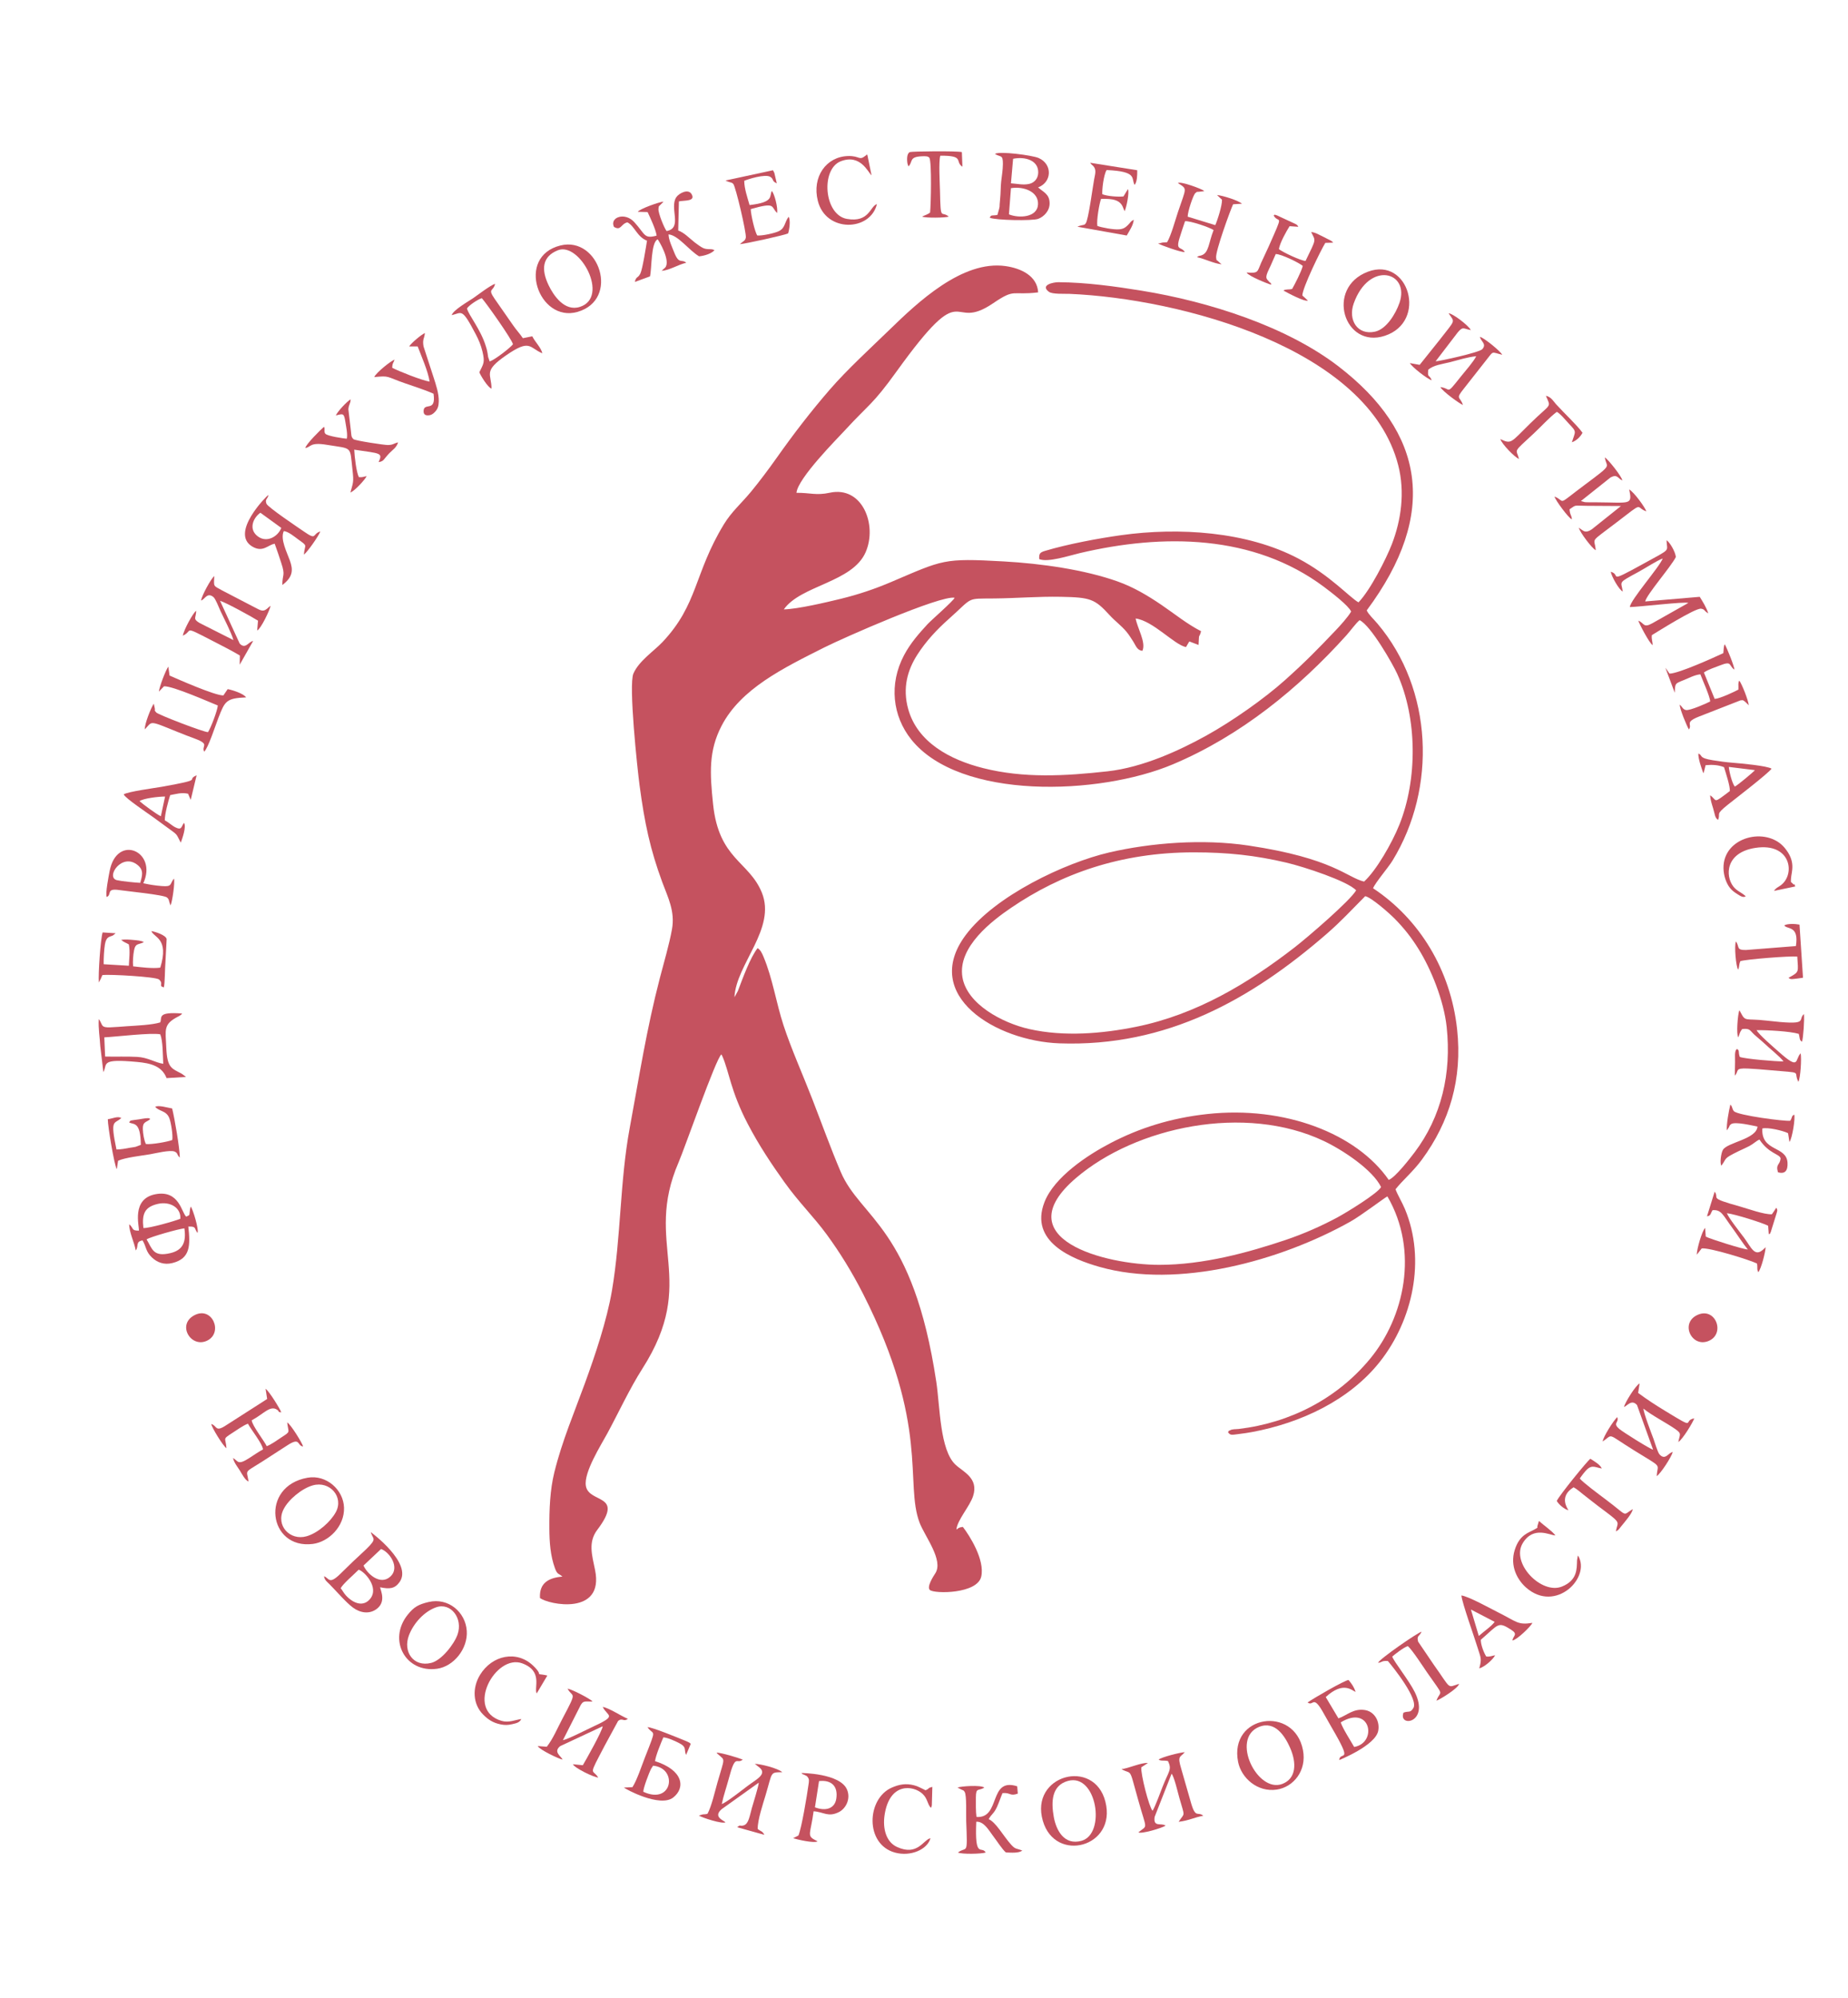<?xml version="1.0" encoding="UTF-8"?> <svg xmlns="http://www.w3.org/2000/svg" width="740" height="800" viewBox="0 0 740 800" fill="none"> <path fill-rule="evenodd" clip-rule="evenodd" d="M266.928 92.529C266.059 91.475 263.482 85.275 263.673 83.635C263.845 82.15 263.65 82.937 265.185 81.296L265.69 80.729C263.899 80.885 256.128 83.651 255.39 84.815L259.31 84.917C260.318 87 262.665 92.037 262.93 94.355C257.781 95.742 258.482 93.863 253.966 88.924C250.172 84.773 244.037 87.066 245.854 90.862C248.737 92.569 248.567 89.646 251.235 89.036C254.195 90.587 255 94.764 259.081 96.394C258.731 98.612 257.269 107.854 256.439 109.494C255.368 111.609 254.809 110.437 254.201 112.9L260.277 110.682C261.046 107.513 260.6 97.141 263.341 95.837C263.703 96.134 268.718 104.472 266.344 107.179C266.249 107.287 265.917 107.554 265.812 107.654C265.722 107.739 265.612 107.833 265.528 107.911L264.95 108.468C268.252 108.172 271.355 106.037 274.799 105.215C272.837 103.543 271.924 106.113 269.902 100.906C269.121 98.896 267.75 96.064 267.699 93.859C271.583 94.187 275.834 100.194 279.931 102.641C282.167 102.446 284.909 101.536 286.103 100.202C284.832 99.407 283.556 100.147 281.615 99.357C280.817 99.032 278.842 97.596 278.148 97.041C275.72 95.098 273.997 93.186 271.579 92.302L271.855 80.649C273.965 80.174 278.72 80.754 276.91 77.707C275.548 75.416 271.825 77.443 270.805 78.978C267.919 83.321 273.495 91.323 266.928 92.529Z" fill="#C5525F"></path> <path fill-rule="evenodd" clip-rule="evenodd" d="M644.988 228.968C645.4 231.045 648.362 236.222 649.814 236.89C649.183 232.593 647.567 233.66 656.185 228.971C658.774 227.562 663.422 224.528 665.811 223.634C664.601 226.971 652.713 240.41 652.66 243.093C656.307 243.042 674.806 240.819 676.071 241.44L661.621 249.595C657.975 251.623 658.493 249.51 656.038 248.546C656.438 249.888 660.489 257.619 661.763 258.334C661.803 256.927 661.246 256.122 661.452 254.334C663.598 253.063 678.835 243.418 681.153 243.747C682.744 243.972 682.257 244.647 684.048 245.614C683.395 243.449 681.709 240.705 680.628 238.994L658.786 240.851C659.346 238.097 669.095 226.985 671.071 223.057C670.847 220.901 668.73 217.297 667.368 216.319C667.358 221.13 669.829 219.295 658 225.792C642.905 234.082 649.423 230.073 644.988 228.968Z" fill="#C5525F"></path> <path fill-rule="evenodd" clip-rule="evenodd" d="M58.699 496.302C60.135 495.326 71.414 492.121 73.831 491.881C74.645 497.48 73.165 500.637 68.22 501.809C61.258 503.46 60.969 500.047 58.699 496.302ZM57.425 491.761C56.741 485.978 58.023 483.286 63.241 482.086C67.968 481 72.531 483.523 72.218 488.047C69.929 488.995 59.733 491.888 57.425 491.761ZM55.621 492.807C52.462 492.827 53.684 491.905 51.743 490.244C51.692 493.405 53.769 497.428 54.358 500.736C55.677 499.093 54.105 497.178 57.089 496.722C58.638 499.256 58.262 501.116 60.852 503.562C62.907 505.502 65.656 506.62 69.011 505.784C76.301 503.969 76.228 498.657 75.414 491.171C78.754 491.105 77.602 491.753 79.06 493.716C79.792 492.617 77.219 484.113 76.369 483.149L76.113 484.145C75.645 487.036 76.31 486.324 74.576 487.201C72.697 485.733 71.85 476.362 62.196 478.234C52.502 480.115 55.816 490.992 55.621 492.807Z" fill="#C5525F"></path> <path fill-rule="evenodd" clip-rule="evenodd" d="M650.307 563.421C651.566 563.018 653.354 560.17 655.516 562.652L661.946 580.502C660.655 580.235 649.965 573.494 648.518 572.294C645.489 569.783 648.49 569.714 647.599 567.481C646.119 568.799 641.876 575.52 641.766 577.238C646.213 574.273 642.964 573.753 654.391 580.827C666.338 588.223 663.623 585.811 663.421 591.11C665.078 589.966 669.223 583.583 669.833 581.455C668.086 581.65 666.849 585.047 664.486 582.353C663.766 581.531 662.587 577.468 662.126 576.226C661.21 573.757 658.071 565.667 658.103 564.071C660.929 566.493 667.424 569.862 670.934 572.323C673.596 574.19 672.581 574.452 672.065 577.467C673.885 576.24 677.889 569.613 678.438 567.971C673.552 568.851 679.876 572.985 666.94 565.085C662.959 562.654 659.594 560.492 655.96 557.784L656.551 553.992C655.042 554.655 650.653 561.676 650.307 563.421Z" fill="#C5525F"></path> <path fill-rule="evenodd" clip-rule="evenodd" d="M218.952 699.479L215.316 699.196C216.125 700.75 223.913 704.392 225.239 704.612C224.857 703.338 221.338 701.611 224.329 699.222L241.347 691.274C241.07 693.36 234.668 704.72 233.38 706.872L229.417 706.483C230.006 707.954 237.7 711.719 239.557 711.808C237.19 708.018 235.324 712.037 242.284 698.76L247.49 689.178C249.226 687.698 249.654 689.674 251.415 688.29C248.774 687.224 243.952 683.962 241.352 683.526C243.245 687.498 247.64 686.753 236.972 691.673C234.383 692.867 227.428 696.47 225.411 696.837L232.552 682.748C233.138 681.883 233.32 681.469 234.629 681.35L236.995 681.375C237.05 681.367 237.187 681.342 237.272 681.297C235.837 680.032 229.522 676.72 227.276 676.196C229.288 680.125 231.429 676.523 225.291 688.103C223.163 692.116 221.498 696.227 218.952 699.479Z" fill="#C5525F"></path> <path fill-rule="evenodd" clip-rule="evenodd" d="M136.424 636.011C137.281 634.26 141.715 630.518 143.625 628.581C145.932 629.247 151.893 635.627 148.268 640.196C145.615 643.541 141.614 642.248 138.518 638.888C137.521 637.805 137.127 636.794 136.424 636.011ZM152.593 620.294C156.14 621.579 160.174 627.736 156.367 631.283C152.302 635.069 147.029 630.24 145.562 626.916L152.593 620.294ZM129.766 631.187C129.919 632.742 130.998 633.434 132.092 634.542C134.753 637.236 138.571 641.702 141.307 643.733C144.193 645.877 147.791 646.465 150.672 644.412C154.729 641.52 152.473 637.075 152.203 635.613C156.061 636.426 158.09 636.18 159.989 633.542C165.433 625.978 148.5 613.544 148.486 613.538C149.231 616.459 151.252 615.849 146.731 620.275C145.04 621.93 143.035 623.695 141.397 625.261C139.686 626.897 137.984 628.593 136.166 630.353C131.76 634.617 131.827 632.041 129.766 631.187Z" fill="#C5525F"></path> <path fill-rule="evenodd" clip-rule="evenodd" d="M622.479 198.841C622.767 200.254 628.156 207.517 629.405 207.975C629.417 206.331 628.643 206.37 628.499 203.94C631.351 202.029 629.993 202.511 635.493 202.555L649.087 202.636L637.419 211.954C635.05 213.6 634.106 212.598 633.41 212.171L632.209 211.329C632.596 213.133 637.568 219.706 638.991 220.325C638.548 214.957 636.099 217.802 647.253 209.25C658.814 200.385 654.571 203.172 659.248 204.767C658.752 203.187 654.296 197.035 652.381 195.999C653.752 202.431 652.724 201.227 639.529 201.148C638.478 201.142 637.424 201.147 636.375 201.139C635.997 201.137 634.925 201.124 634.597 201.077L633.054 200.638L644.907 191.197C647.729 189.701 647.774 191.629 649.635 192.385C649.46 190.836 643.87 183.844 642.645 183.181C643.21 187.581 646.37 185.364 634.737 194.035C622.781 202.948 627.327 200.804 622.479 198.841Z" fill="#C5525F"></path> <path fill-rule="evenodd" clip-rule="evenodd" d="M481.831 727.107C479.678 725.283 478.798 728.257 477.038 722.347L473.037 708.415C471.337 702.869 472.625 703.822 474.41 701.656C472.413 701.764 465.14 703.632 463.948 704.612C464.958 705.304 465.936 704.826 467.705 705.203C469.357 708.688 468.06 709.06 465.556 715.433C464.849 717.232 462.504 723.667 461.523 725.123C460.074 723.562 456.724 710.321 457.017 707.708L459.66 705.989C457.027 705.733 451.879 708.155 449.105 708.436C449.226 708.539 449.398 708.61 449.521 708.67C449.64 708.729 449.787 708.82 449.932 708.888C452.362 710.02 452.519 709.001 453.798 713.69C454.494 716.242 455.001 718.04 455.753 720.736C459.274 733.348 459.665 730.621 455.846 733.756C457.006 734.51 465.293 732.042 466.741 731.066C465.032 729.818 461.708 731.894 462.351 727.569L469.146 710.269C470.216 711.557 471.637 717.776 472.239 719.899C474.564 728.092 474.469 725.628 471.966 729.522C475.843 729.106 478.193 727.774 481.831 727.107Z" fill="#C5525F"></path> <path fill-rule="evenodd" clip-rule="evenodd" d="M286.942 701.817C287.433 702.499 287.069 702.056 287.709 702.634C290.445 705.107 290.216 703.558 287.305 713.752C286.198 717.631 284.937 723.324 283.304 726.325C282.173 726.62 282.012 726.456 281.291 726.593L279.854 727.031C281.127 727.888 289.262 730.516 290.521 729.722C289.489 728.855 285.498 727.486 288.988 724.461L303.828 713.858C303.86 714.947 301.547 722.37 301.059 724.066C300.178 727.129 299.821 730.391 297.754 730.975C295.96 731.481 296.802 730.422 295.181 731.702L306.092 734.753C305.199 733.084 304.727 733.502 303.413 732.395C303.309 728.92 305.598 722.119 306.526 719.009C309.422 709.29 308.245 709.807 313.247 709.662C311.468 708.058 304.374 706.313 302.259 706.331L303.602 707.395C307.723 710.283 302.989 712.432 299.411 715.128C297.321 716.703 290.818 721.857 289.025 722.411C289.655 719.241 291.001 715.393 291.856 712.151C294.573 701.854 294.914 706.759 297.422 704.612C295.274 703.792 289.175 701.936 286.942 701.817Z" fill="#C5525F"></path> <path fill-rule="evenodd" clip-rule="evenodd" d="M568.484 146.104L564.562 145.4C565.299 146.92 571.691 151.869 573.301 152.273C572.327 149.789 571.563 151.495 571.909 148.075C574.09 146.139 577.426 145.85 580.754 145.001C583.936 144.19 587.663 142.986 591.129 142.644C590.005 144.914 586.832 148.466 585.062 150.682C578.727 158.614 581.293 155.527 576.781 155.016C577.546 156.651 584.556 161.741 585.804 162.163C584.623 158.535 582.631 160.026 586.294 155.47L595.177 144.163C598.229 140.333 596.985 140.984 601.548 142.06C600.804 140.606 594.383 135.368 592.643 134.883C592.848 136.692 595.498 137.666 593.549 139.838C592.366 141.154 576.375 144.67 574.865 144.69L583.699 133.144C585.896 130.537 585.885 131.66 588.969 132.177C588.087 130.37 581.671 125.448 580.067 125.468C582.633 129.3 582.981 127.663 576.416 136.181L568.484 146.104Z" fill="#C5525F"></path> <path fill-rule="evenodd" clip-rule="evenodd" d="M80.531 240.459C82.007 240.103 82.892 237.019 85.454 239.071C86.322 239.767 87.641 243.277 88.313 244.724C89.891 248.126 92.574 253.171 93.476 256.321L79.942 249.488C77.037 247.761 78.53 247.494 78.553 244.579C77.277 245.459 73.576 252.261 73.217 254.544C77.469 252.649 72.853 250.297 84.733 256.434C88.285 258.268 92.823 260.56 96.053 262.496L95.986 266.17L101.361 256.689C99.544 256.898 98.307 260.195 95.972 257.707L88.116 240.59C90.541 241.307 101.072 247.089 103.321 248.551L102.981 252.471C104.465 251.838 108.059 244.287 108.354 242.587L107.72 243.054C107.036 243.63 107.48 243.33 106.927 243.767C105.418 244.958 104.684 244.684 101.942 243.192L88.947 236.438C85.253 234.408 85.635 235.036 85.795 230.681C84.518 231.666 80.691 238.671 80.531 240.459Z" fill="#C5525F"></path> <path fill-rule="evenodd" clip-rule="evenodd" d="M63.63 276.965L65.673 274.821C69.216 274.664 83.908 281.19 87.221 282.512C87.014 284.689 84.434 291.469 83.289 293.177C81.9 293.324 63.249 286.178 62.55 285.294C61.492 283.957 62.248 285.015 61.971 283.599L61.574 281.778C60.376 283.593 57.89 289.913 57.969 292.08C61.142 288.838 59.274 288.294 70.938 293.039C73.442 294.057 75.719 294.927 78.07 295.798C84.274 298.097 80.538 298.633 81.751 300.998C83.323 299.721 86.433 290.077 87.464 287.443C90.093 280.721 90.533 279.621 98.557 279.257C97.45 277.66 92.81 276.235 91.166 275.965L89.453 278.478C86.038 278.559 71.073 271.906 67.901 270.529L67.402 266.962C66.409 268.234 63.817 274.947 63.63 276.965Z" fill="#C5525F"></path> <path fill-rule="evenodd" clip-rule="evenodd" d="M696.052 415.389C696.766 413.804 696.476 413.608 697.596 412.086C700.801 411.696 700.664 412.63 702.492 414.321C703.757 415.492 705.342 416.721 706.557 417.884C708.747 419.979 712.637 422.986 714.182 425.036C711.249 425.089 699.006 424.062 696.679 423.252C695.953 421.329 696.702 420.685 695.575 420.07C694.381 420.652 694.851 423.793 694.774 425.281L694.678 430.737C696.497 428.839 694.372 427.618 700.048 427.904C702.876 428.047 705.467 428.252 708.1 428.491C723.011 429.843 717.727 428.665 720.144 433.217C720.967 431.532 721.454 424.162 721.049 421.779C718.595 424.24 720.906 428.896 712.241 421.16C710.376 419.495 704.317 414.336 703.394 412.527C707.675 412.455 716.754 412.96 720.298 414.007C720.747 415.567 720.449 416.53 721.58 417.14C722.103 415.676 722.618 407.985 722.348 406.068C719.555 408.559 725.079 410.745 707.182 408.678C698.891 407.721 699.012 409.318 697.031 405.485C696.649 404.745 696.836 404.996 696.471 404.599C695.824 406.445 695.217 414.184 696.052 415.389Z" fill="#C5525F"></path> <path fill-rule="evenodd" clip-rule="evenodd" d="M106.974 560.218L90.499 570.771C86.092 573.703 86.97 570.886 84.615 570.245C84.682 571.496 89.379 579.133 90.671 579.925C90.43 575.591 88.837 576.513 93.056 573.797C94.631 572.783 97.517 570.72 99.279 570.111C100.522 572.461 105.181 578.246 105.308 580.412C103.488 581.411 101.622 582.685 99.941 583.782C94.997 587.01 95.411 584.985 93.306 583.853C93.747 585.803 95.064 587.304 96.076 588.922C96.869 590.19 98.166 592.807 99.539 593.272C98.687 587.718 97.129 590.588 108.527 583.002C110.888 581.431 112.78 580.29 114.793 578.95C120.514 575.144 118.795 578.986 121.376 579.232C121.06 577.903 116.462 570.42 115.012 569.612C115.435 573.856 116.589 573.04 112.769 575.54C110.92 576.75 108.65 578.442 106.811 579.109C105.801 576.999 100.98 570.9 100.794 568.755C105.662 566.166 108.222 562.557 111.024 564.575C112.454 565.605 110.443 565.169 112.633 565.577C112.301 564.455 107.921 557.272 106.348 556.108L106.974 560.218Z" fill="#C5525F"></path> <path fill-rule="evenodd" clip-rule="evenodd" d="M404.822 75.349C410.081 74.518 415.872 76.81 415.656 81.802C415.424 87.129 408.04 87.481 404.015 85.841L404.822 75.349ZM405.676 63.585C410.564 62.59 415.945 64.232 415.736 69.251C415.637 71.641 414.049 73.223 412.069 73.659C409.702 74.18 407.229 73.567 404.82 73.406L405.676 63.585ZM398.397 61.641C400.673 63.063 401.624 61.781 401.595 65.643C401.577 68.024 401.17 70.405 400.912 72.61C400.658 74.789 400.745 77.153 400.499 79.435C399.976 84.302 400.745 81.322 399.402 86.059C397.641 86.477 396.693 85.838 396.367 87.198C398.632 88.215 413.43 88.5 415.739 87.636C417.952 86.809 420.329 84.511 420.301 81.381C420.268 77.648 417.747 76.941 415.689 75.036C421.242 73.005 421.556 65.721 415.88 63.265C413.367 62.178 400.033 60.414 398.397 61.641Z" fill="#C5525F"></path> <path fill-rule="evenodd" clip-rule="evenodd" d="M683.53 487.074C685.193 486.82 684.862 485.982 685.767 484.61C689.344 484.326 689.858 486.511 693.691 491.719C695.507 494.186 697.979 498.038 699.9 500.369C697.72 500.205 685.136 496.243 683.05 495.211L682.782 491.712C681.562 492.885 679.423 500.246 679.451 502.445L681.416 499.929C684.515 499.496 700.981 504.635 703.569 505.988C703.87 507.725 703.433 508.401 704.095 509.429C705.259 507.99 706.877 501.703 707.026 499.444L706.409 500.02C706.339 500.088 706.21 500.217 706.124 500.297C702.565 503.586 701.254 499.491 698.349 495.597C696.779 493.491 692.144 487.636 691.504 485.821C694.906 486.23 705.785 489.681 708.02 490.843L708.274 494.219C709.249 493.85 708.462 494.333 709.062 493.381L711.157 486.657C711.652 484.984 711.954 484.65 711.269 483.635C710.657 484.544 710.158 485.43 709.525 486.24C706.476 486.434 699.721 483.969 696.837 483.164C683.641 479.48 688.707 480.082 686.608 477.191L683.53 487.074Z" fill="#C5525F"></path> <path fill-rule="evenodd" clip-rule="evenodd" d="M510.013 86.302C512.058 89.906 514.392 84.31 507.994 98.787C507.063 100.891 506.081 102.809 505.024 105.184C503.35 108.941 504.096 109.459 499.168 109.13C499.979 110.622 508.048 113.803 509.043 114.014C508.574 112.233 509.293 114.103 508.153 112.754C507.164 111.583 506.352 111.482 508.142 107.793C509.214 105.583 509.792 104.033 510.846 101.73C513.059 101.702 520.397 105.334 521.669 106.479C521.151 108.723 518.393 114.001 517.414 115.71C516.091 116.062 514.854 115.695 513.923 116.343C515.782 117.399 522.341 120.877 523.727 120.379C523.25 119.852 522.194 118.992 521.504 118.337C521.52 115.289 528.9 100.16 530.702 97.259L533.862 97.167C533.321 96.612 533.686 96.929 533.032 96.421L529.721 94.732C528.013 93.96 527.02 93.17 525.033 92.898C526.831 96.725 527.267 95.218 522.783 104.489C521.008 104.471 513.478 100.922 512.112 99.753C512.514 97.186 515.13 92.57 516.397 90.576L519.903 90.819C519.396 90.009 519.526 90.033 517.765 89.232L511.342 86.249C509.725 85.799 510.749 85.909 510.013 86.302Z" fill="#C5525F"></path> <path fill-rule="evenodd" clip-rule="evenodd" d="M471.658 73.299C475.565 75.838 475.074 74.833 471.718 84.844C470.521 88.415 468.993 94.193 467.355 96.989C466.656 97.097 465.994 97.066 465.543 97.121L463.732 97.554C465.168 98.241 472.588 101.003 474.415 100.946C473.105 98.597 470.673 100.588 472.321 95.331C473.032 93.062 473.729 90.912 474.527 88.584C476.579 88.364 484.518 91.091 485.962 92.131C483.925 97.289 484.113 101.166 481.165 102.235C480.134 102.608 480.158 102.272 479.309 102.983C482.794 103.749 485.579 105.37 489.12 105.844C489.027 105.736 488.865 105.461 488.807 105.551L487.923 104.75C486.786 103.583 487.363 104.996 486.987 103.28C486.488 100.999 492.936 83.459 493.778 81.8L497.324 81.578C495.862 80.274 489.819 78.336 487.328 78.1L489.315 79.963C489.489 82.024 487.495 88.293 486.633 90.153L475.587 86.768C475.563 84.71 477.832 78.024 478.637 77.347C479.696 76.456 479.031 76.991 480.339 76.766C480.495 76.739 480.988 76.702 481.136 76.677C482.182 76.504 481.671 76.735 482.198 76.437C481.193 75.653 472.787 72.48 471.658 73.299Z" fill="#C5525F"></path> <path fill-rule="evenodd" clip-rule="evenodd" d="M112.643 211.399C111.383 214.719 107.015 217.499 103.351 214.874C99.303 211.973 101.42 207.296 104.266 205.324L112.643 211.399ZM109.997 217.735C110.958 220.295 111.786 222.928 112.614 225.403C114.389 230.714 113.022 229.886 113.058 234.256C117.467 230.98 117.342 228.064 116.096 224.521C114.936 221.225 112.105 215.87 113.643 212.675C115.497 212.847 118.004 214.994 119.345 215.958C123.554 218.985 122.003 217.76 121.685 222.106C123.027 221.153 127.531 214.792 128.27 212.806C124.898 213.831 127.079 216.599 121.604 212.786C119.656 211.429 107.231 203.149 106.686 201.683C105.98 199.779 107.315 199.841 107.476 198.178C107.118 198.247 91.703 213.509 101.144 218.933C105.331 221.339 107.324 218.15 109.997 217.735Z" fill="#C5525F"></path> <path fill-rule="evenodd" clip-rule="evenodd" d="M186.992 123.517C187.732 122.278 191.505 119.774 192.946 119.406C194.906 121.61 205.073 136.02 205.409 137.865C204.334 139.252 198.364 143.948 196.085 144.752L195.461 142.934C195.37 142.518 195.326 141.961 195.229 141.391C194.988 139.977 194.889 139.782 194.536 138.621C192.495 131.91 187.648 126.194 186.992 123.517ZM180.879 126.204C185.061 125.25 184.85 123.057 190.549 133.935C191.597 135.935 192.597 138.214 193.2 140.8C194.213 145.142 193.673 145.572 191.94 149.074C192.446 150.389 195.379 155.228 196.821 155.624C196.82 149.646 193.272 148.77 202.7 142.27C212.359 135.61 211.813 139.196 217.144 141.473C216.777 139.316 214.18 136.868 213.148 134.668L209.373 135.426C208.276 133.742 206.829 132.255 205.471 130.282L198.109 119.721C195.1 115.357 197.555 116.819 198.245 113.681C196.64 114.019 190.942 118.402 189.355 119.477C187.689 120.605 181.416 124.186 180.879 126.204Z" fill="#C5525F"></path> <path fill-rule="evenodd" clip-rule="evenodd" d="M690.071 261.547C686.872 263.047 672.325 269.696 668.536 269.756L667.279 267.951C667.228 267.883 667.12 267.743 667.08 267.688C667.038 267.633 666.949 267.509 666.879 267.424L670.632 277.425C670.754 273.581 670.778 273.727 674.103 272.395C676.129 271.583 678.701 270.201 680.882 270.033C681.718 272.274 684.733 278.874 684.807 280.897C683.813 281.463 676.624 284.682 675.089 284.327C673.719 284.01 673.73 283.009 672.588 282.181C672.699 284.096 675.332 290.474 676.295 292.118C677.795 289.972 674.395 289.346 680.172 287.009L696.944 280.454C698.298 280.386 697.612 280.216 698.664 280.89C698.745 280.941 699.318 281.493 699.428 281.597L700.262 282.419C700.089 280.398 697.506 273.884 696.472 272.548C695.879 273.498 696.209 274.63 696.11 276.145C694.54 276.998 688.734 279.757 686.607 279.877L682.304 269.307C683.977 268.094 686.712 267.266 688.744 266.462C693.719 264.492 692.097 266.507 694.512 268.163C694.499 266.814 691.517 259.443 690.643 258.003C690.144 258.74 690.21 260.673 690.071 261.547Z" fill="#C5525F"></path> <path fill-rule="evenodd" clip-rule="evenodd" d="M41.767 415.403C46.704 415.148 60.427 413.462 64.18 414.185C65.248 416.986 65.19 422.332 65.363 425.989C61.971 425.477 59.3 423.454 54.873 423.22C50.641 422.995 46.364 423.2 42.093 423.088L41.767 415.403ZM64.146 409.424C60.977 410.423 54.702 410.7 50.821 410.952C48.609 411.096 46.169 411.334 44.067 411.398C40.672 411.5 41.067 410.658 40.162 409.036C39.793 408.375 39.979 408.577 39.554 408.112C39.312 412.004 39.974 415.351 40.16 418.981L41.396 429.354C43.141 425.995 39.969 423.885 54.866 425.248C60.24 425.74 64.821 426.828 66.7 431.73L74.43 431.254C74.342 431.188 74.192 430.886 74.128 430.982L72.866 430.026C68.743 427.795 66.931 427.799 66.584 419.456C66.284 412.267 65.316 410.233 71.177 407.154C71.859 406.795 71.593 406.988 72.088 406.633C72.817 406.11 72.43 406.466 72.953 405.855C62.67 405.084 65.056 407.471 64.146 409.424Z" fill="#C5525F"></path> <path fill-rule="evenodd" clip-rule="evenodd" d="M504.124 691.544C510.654 688.855 514.614 695.441 516.55 699.79C519.282 705.924 519.123 712.21 513.47 714.367C503.506 718.168 492.69 696.254 504.124 691.544ZM495.769 705.509C497.026 711.957 503.507 717.768 511.214 716.64C517.888 715.663 523.342 709.108 521.751 700.817C518.284 682.759 492.104 686.721 495.769 705.509Z" fill="#C5525F"></path> <path fill-rule="evenodd" clip-rule="evenodd" d="M427.672 713.152C439.197 709.993 442.971 734.354 433.106 737.133C426.183 739.084 422.935 732.983 421.969 727.589C420.866 721.434 421.107 714.951 427.672 713.152ZM417.185 727.48C420.871 746.087 445.804 740.597 442.995 723.209C439.877 703.905 413.703 709.898 417.185 727.48Z" fill="#C5525F"></path> <path fill-rule="evenodd" clip-rule="evenodd" d="M385.014 716.64C385.728 716.997 385.798 716.816 386.26 717.532C387.166 718.937 386.799 726.713 386.898 729.232C387.466 743.662 387.248 739.077 383.593 741.828C385.039 742.574 393.061 742.414 394.718 741.828C393.042 738.924 390.273 744.697 390.926 729.511C393.987 729.248 396.055 733.1 397.505 734.984C399.073 737.022 401.283 740.533 402.786 741.797C404.964 741.893 407.955 742.143 409.367 741.052C407.081 740.124 406.659 740.645 404.953 738.761C401.754 735.229 398.86 729.748 395.896 728.471C397.079 726.349 398.001 726.309 399.259 723.504C400.114 721.597 400.68 719.776 401.436 718.049C404.632 717.712 404.367 719.431 407.567 718.242L407.318 715.315C395.725 711.584 400.849 728.302 391.018 727.589C390.699 725.531 390.764 722.006 390.773 719.818C390.791 715.557 391.793 717.369 394.148 715.822C392.755 714.692 384.631 715.289 383.424 715.822L385.014 716.64Z" fill="#C5525F"></path> <path fill-rule="evenodd" clip-rule="evenodd" d="M134.479 605.521C132.405 609.346 127.392 613.869 122.752 615.195C116.175 617.074 110.331 610.951 113.493 604.504C115.51 600.392 120.997 596.005 125.245 594.81C132.098 592.88 137.753 599.482 134.479 605.521ZM123.193 591.738C103.94 595.113 107.42 620.521 125.251 618.262C131.603 617.457 137.988 611.24 137.759 603.733C137.542 596.55 130.656 590.429 123.193 591.738Z" fill="#C5525F"></path> <path fill-rule="evenodd" clip-rule="evenodd" d="M174.643 643.633C180.525 641.57 185.5 648.093 183.209 654.555C181.831 658.44 176.828 664.865 172.653 665.906C165.538 667.682 161.234 661.387 163.774 654.808C165.691 649.841 169.979 645.269 174.643 643.633ZM171.625 641.518C167.582 642.467 165.744 643.497 163.229 646.648C155.183 656.726 162.403 670.005 175.021 668.244C181.645 667.319 187.41 660.251 186.907 653.037C186.385 645.546 179.534 639.661 171.625 641.518Z" fill="#C5525F"></path> <path fill-rule="evenodd" clip-rule="evenodd" d="M560.397 121.275C558.865 125.727 555.12 131.824 550.597 132.813C543.597 134.345 539.703 128.166 542.075 121.51C548.234 104.231 564.694 108.793 560.397 121.275ZM547.763 108.803C530.616 115.266 538.192 139.818 554.516 134.472C571.792 128.815 564.112 102.641 547.763 108.803Z" fill="#C5525F"></path> <path fill-rule="evenodd" clip-rule="evenodd" d="M223.429 100.202C232.085 96.787 244.295 119.029 232.201 122.897C226.012 124.876 221.62 118.245 219.704 114.269C216.617 107.865 217.122 102.689 223.429 100.202ZM224.441 98.293C206.31 102.754 215.722 129.293 231.17 124.915C248.415 120.028 239.876 94.496 224.441 98.293Z" fill="#C5525F"></path> <path fill-rule="evenodd" clip-rule="evenodd" d="M691.456 452.665L692.26 451.504C692.654 450.867 692.332 450.859 693.137 450.193C694.63 448.962 701.97 450.806 703.758 451.124C703.37 456.184 691.743 457.423 689.922 460.441C689.133 461.749 688.614 465.906 689.299 466.784C691.671 463.678 689.696 464.153 696.25 460.952C697.797 460.197 699.101 459.666 700.501 458.925C702.202 458.023 703.327 456.814 704.544 456.338C708.34 462.03 712.545 462.042 713.006 463.834C712.791 466.664 710.942 465.971 711.953 469.436C714.831 470.281 715.946 468.702 715.783 465.638C715.412 458.697 705.21 461.359 705.686 451.904C707.877 451.317 714.032 452.779 715.996 453.778L716.552 457.29C717.662 455.986 719.007 447.459 718.444 446.347C717.24 447.036 717.856 447.247 716.863 448.801C714.84 449.122 695.718 446.634 694.302 444.949C693.45 443.934 693.821 443.181 692.886 442.321C692.26 444.948 691.343 449.902 691.456 452.665Z" fill="#C5525F"></path> <path fill-rule="evenodd" clip-rule="evenodd" d="M536.876 689.713C548.893 682.39 551.697 697.914 542.258 699.566C541.073 697.454 537.548 692.011 536.876 689.713ZM523.6 681.745C525.919 683.419 525.72 678.725 529.455 685.074C530.797 687.356 531.807 689.31 533.181 691.654C542.241 707.113 536.623 700.901 536.255 704.804C536.3 704.802 550.664 699.027 551.871 693.173C552.638 689.459 550.503 685.48 546.702 684.805C541.994 683.968 539.293 686.978 535.953 688.112L530.869 679.572C538.088 672.946 541.482 677.128 542.828 677.493C542.222 675.661 541.34 674.318 539.989 672.73C538.285 672.94 526.023 680.022 523.6 681.745Z" fill="#C5525F"></path> <path fill-rule="evenodd" clip-rule="evenodd" d="M257.598 717.504C257.579 716.057 259.834 710.012 260.741 708.283L261.323 707.373C261.356 707.195 261.468 707.168 261.547 707.072C271.533 707.978 269.331 722.963 257.598 717.504ZM259.286 691.635C261.717 695.319 263.188 691.218 258.321 703.583C256.942 707.087 255.088 712.833 253.254 715.661L249.867 715.822C250.187 716.312 264.271 723.956 269.568 719.812C274.579 715.894 273.604 708.829 262.306 705.254C262.516 703.128 264.698 697.872 265.625 695.715C267.425 695.828 270.266 697.157 271.805 697.937C274.973 699.545 273.929 700.373 274.56 702.327C274.608 702.475 274.693 702.624 274.738 702.745L276.585 698.335C275.831 697.651 276.955 698.349 275.373 697.492C275.313 697.459 274.431 697.084 274.414 697.077C271.382 695.843 261.141 691.6 259.286 691.635Z" fill="#C5525F"></path> <path fill-rule="evenodd" clip-rule="evenodd" d="M134.471 166.37C137.522 165.59 137.743 165.401 138.318 169.065C138.599 170.856 139.284 173.987 138.865 175.684C137.777 175.609 131.029 174.647 130.271 173.677C129.548 172.753 130.296 171.772 129.725 170.917C128.528 171.924 122.437 177.934 122.275 179.393C124.538 179.098 123.977 176.987 130.766 178.108C141.345 179.856 140.042 178.37 141.143 188.124C141.713 193.18 141.429 193.013 140.321 197.221C142.002 196.623 146.246 191.998 146.815 190.669C145.612 190.862 145.232 191.215 143.705 191.063C142.699 189.106 141.956 182.889 141.85 180.069C152.521 181.672 153.306 181.233 151.613 185.054C153.814 184.695 153.446 184.055 155.88 181.509C157.243 180.083 158.767 179.282 159.409 177.147C157.545 177.593 157.435 178.192 155.283 178.208C153.857 178.217 142.266 176.472 141.522 175.86C140.511 174.81 140.732 174.227 140.501 172.436L139.499 163.876C139.682 161.726 140.397 161.721 140.388 159.91C138.71 160.959 135.262 164.685 134.471 166.37Z" fill="#C5525F"></path> <path fill-rule="evenodd" clip-rule="evenodd" d="M551.809 665.868C553.668 665.646 553.137 664.97 555.741 665.144C557.474 667.114 568.606 680.918 565.805 684.196C564.656 686.029 564.027 685.045 561.998 685.826C559.806 691.871 572.636 690.019 566.544 677.633C564.175 672.817 558.031 665.24 557.502 663.361C558.416 662.562 562.071 659.655 563.753 659.177C565.451 660.576 570.232 667.964 571.385 669.625C578.74 680.218 576.901 676.347 575.19 681.033C576.382 680.68 583.922 676.118 584.259 674.293C579.309 675.798 581.369 676.769 574.064 666.536L567.86 657.385C567.199 654.822 568.409 655.407 569.239 653.406C567.596 653.816 552.299 664.383 551.809 665.868Z" fill="#C5525F"></path> <path fill-rule="evenodd" clip-rule="evenodd" d="M62.161 443.209C63.679 445.139 66.538 444.604 67.794 447.731C68.462 449.392 69.304 454.549 68.986 456.501C67.173 457.235 60.8 458.357 58.434 458.124C57.672 456.658 57.256 453.935 57.195 452.146C57.089 449.085 58.58 449.524 60.156 448.141C59.788 447.87 60.009 447.659 58.265 447.82C57.688 447.873 56.426 448.119 55.755 448.22C51.892 448.799 52.306 448.475 51.722 449.486C53.582 450.452 56.268 448.969 56.396 458.454L54.27 459.25C53.522 459.417 52.69 459.493 51.92 459.63C49.87 459.994 48.865 460.25 46.635 460.313C43.997 447.724 45.81 450.337 48.569 447.693C47.112 446.861 45.155 447.907 43.17 448.194C43.136 450.916 45.816 466.918 46.776 468.195L47.283 464.813C50.161 463.517 56.407 462.838 60.066 462.225C62.09 461.886 68.16 460.35 69.962 461.162C71.323 461.775 70.729 462.425 71.997 463.544C71.997 459.939 69.919 447.803 68.933 443.885C67.016 443.551 63.497 442.455 62.161 443.209Z" fill="#C5525F"></path> <path fill-rule="evenodd" clip-rule="evenodd" d="M326.332 723.733L327.965 713.231C332.901 712.673 335.641 715.229 334.883 720.253C334.272 724.297 330.626 725.366 326.332 723.733ZM320.911 709.993C321.824 710.949 321.014 710.125 322.216 710.79C322.74 711.08 322.93 711.05 323.293 711.458C324.2 712.475 323.916 713.448 323.746 714.683C323.136 719.101 321.017 731.891 319.727 735.009L317.605 736.108C319.387 736.663 326.052 738.209 327.373 737.344L326.806 737.037C326.73 737 326.596 736.934 326.512 736.893C322.874 735.079 324.635 734.3 325.79 725.317C329.923 725.6 331.557 727.777 335.882 725.663C338.599 724.334 340.775 720.451 339.186 716.65C336.43 710.064 320.912 709.993 320.911 709.993Z" fill="#C5525F"></path> <path fill-rule="evenodd" clip-rule="evenodd" d="M64.179 387.486C61.19 387.922 56.334 387.319 53.304 386.965C53.098 385.086 53.334 382.303 53.686 380.518C54.251 377.656 55.276 378.404 57.601 377.298C56.706 376.64 54.637 376.52 53.453 376.41C51.656 376.244 50.328 376.134 48.53 376.344C49.623 377.391 50.223 377.359 51.597 378.189C52.164 381.193 51.708 383.705 51.603 386.73L41.517 386.121C41.465 383.939 41.667 380.32 41.997 378.276C42.563 374.769 44.023 375.265 45.288 374.556L46.305 373.711L41.086 373.39C40.228 376.35 39.304 389.977 39.576 393.439L40.377 391.911C40.741 391.091 40.578 391.302 41.031 390.439C44.142 390.116 62.139 391.113 63.679 392.216C65.692 394.109 63.246 394.745 65.609 395.392C66.053 393.893 66.025 387.659 66.242 385.415L66.73 376.026C66.378 374.429 62.015 373.059 60.617 372.854C61.592 375.495 67.816 375.691 64.179 387.486Z" fill="#C5525F"></path> <path fill-rule="evenodd" clip-rule="evenodd" d="M56.154 353.531C54.211 353.452 48.684 352.897 46.829 352.463C42.128 351.365 48.839 341.141 55.209 346.479C57.742 348.601 56.855 350.924 56.154 353.531ZM42.742 359.197C44.927 358.289 42.26 355.567 47.862 356.432C50.556 356.848 65.704 358.321 66.902 359.409C67.743 360.171 67.495 360.37 68.023 361.877L68.299 362.579C68.999 361.075 70.143 353.132 69.644 351.829C67.894 353.983 69.14 355.19 64.715 354.809C61.986 354.574 60.002 354.281 57.38 353.692C63.282 340.96 46.76 333.648 43.883 348.891C43.511 350.867 42.12 357.857 42.742 359.197Z" fill="#C5525F"></path> <path fill-rule="evenodd" clip-rule="evenodd" d="M431.434 90.786L451.182 94.313C452.344 92.265 453.828 90.152 453.987 87.987C452.451 88.842 452.958 88.886 451.544 90.234C450.682 91.057 449.895 91.696 448.103 91.837C445.906 92.009 441.15 91.134 439.417 90.477C439.027 88.34 440.186 81.52 440.898 79.642C445.823 79.498 448.635 80.112 449.756 83.221L450.314 84.578C451.025 83.308 452.332 77.002 451.658 75.725L449.872 78.668C447.637 78.893 443.436 78.588 441.409 77.782C441.221 76.373 441.897 69.94 443.139 68.093C455.723 68.653 452.833 71.479 454.349 74.052C455.354 72.724 455.408 70.229 455.384 68.172L436.599 65.188C436.667 65.503 436.84 65.484 436.901 65.69L437.798 66.507C439.065 67.936 438.606 69.422 438.131 71.813C437.623 74.371 435.842 88.249 434.72 89.504C434.058 90.244 434.179 89.928 433.223 90.207C433.099 90.242 432.973 90.251 432.849 90.286L432.118 90.499C432.015 90.533 431.856 90.607 431.773 90.637C431.69 90.666 431.533 90.713 431.434 90.786Z" fill="#C5525F"></path> <path fill-rule="evenodd" clip-rule="evenodd" d="M290.514 72.282L291.267 72.636C292.886 73.277 292.79 72.88 293.595 73.602C294.536 74.446 298.988 93.464 298.644 95.174C298.431 96.232 297.995 96.356 297.246 96.967L296.262 97.772C298.375 97.654 314.048 94.202 315.586 93.476C316.1 91.906 316.629 88.271 315.802 86.796C314.076 89.053 314.505 91.29 311.829 92.587C310.187 93.382 305.212 94.474 303.247 94.297C302.236 92.879 300.667 85.916 300.617 83.732C310.933 80.79 308.542 82.827 311.193 85.303C311.53 83.13 310.176 77.783 309.076 76.46C307.944 78.505 310.179 80.97 300.15 82.118C299.331 79.212 298.041 75.585 298.016 72.402C299.272 71.839 306.391 69.538 308.446 70.82C310.021 71.803 308.887 72.499 311.051 73.415L310.072 69.236C310.021 69.123 309.954 68.994 309.904 68.89C309.853 68.782 309.764 68.625 309.719 68.537C309.674 68.446 309.602 68.29 309.524 68.178L290.514 72.282Z" fill="#C5525F"></path> <path fill-rule="evenodd" clip-rule="evenodd" d="M598.503 649.462C597.402 651.127 593.92 653.494 592.164 655.12L589.001 644.525L598.503 649.462ZM592.346 668.075C594.509 667.575 598.058 664.3 598.682 662.837C597.469 663.039 596.648 663.525 595.139 663.328C594.219 661.945 592.894 658.528 592.97 656.636C600.171 650.419 599.754 649.211 605.046 652.576C608.091 654.512 605.847 654.978 605.635 656.929C607.585 656.598 613.071 651.179 613.643 649.87C607.588 650.784 607.642 649.522 599.26 645.332C596.608 644.006 587.92 639.201 585.189 638.895C585.584 642.272 590.204 654.968 591.742 660.002C592.905 663.81 593.453 664.168 592.346 668.075Z" fill="#C5525F"></path> <path fill-rule="evenodd" clip-rule="evenodd" d="M694.679 314.994C693.541 313.614 692.41 308.869 692.274 307.109L702.717 308.395C702.272 309.069 695.886 314.367 694.679 314.994ZM682.07 309.614C682.153 309.52 682.234 309.223 682.259 309.288L682.974 306.413C685.623 306.175 688.029 306.277 690.359 307.212C690.988 309.301 692.824 314.793 692.686 316.767C685.526 322.229 687.815 320.497 684.794 318.474C684.881 320.276 685.54 322.196 685.993 323.696C686.797 326.357 686.623 327.348 687.953 328.331C689.152 325.515 686.592 326.434 691.995 322.149C695.396 319.452 707.928 309.82 709.401 307.823C707.702 306.662 696.941 305.681 693.771 305.433C691.32 305.242 688.446 304.858 685.874 304.44C679.996 303.485 682.047 302.635 680.088 301.725C679.902 303.628 681.45 307.949 682.07 309.614Z" fill="#C5525F"></path> <path fill-rule="evenodd" clip-rule="evenodd" d="M64.412 326.872C62.714 326.103 57.2 322.017 55.863 320.802C57.52 319.667 63.508 318.972 66.102 318.968L64.412 326.872ZM49.522 318.112C50.127 319.608 59.279 325.747 61.397 327.278C63.632 328.894 65.466 330.268 67.349 331.636C71.024 334.305 70.52 333.804 72.043 336.779L72.406 337.416C73 335.745 74.701 331.093 73.679 329.495C72.488 331.086 72.876 332.655 70.052 331.222C68.918 330.647 67.472 329.263 65.984 328.485C65.98 325.978 67.371 320.769 68.143 318.402C70.609 317.953 72.615 317.257 75.308 317.841L76.369 320.318L78.73 310.454C73.97 312.632 82.579 311.881 64.793 315.062C62.151 315.534 51.138 316.991 49.522 318.112Z" fill="#C5525F"></path> <path fill-rule="evenodd" clip-rule="evenodd" d="M631.905 622.921C631.841 623.023 631.784 623.074 631.77 623.256L631.504 624.786C631.393 628.268 631.644 632.838 625.444 635.334C617.224 638.642 604.888 625.922 609.78 617.909C614.095 610.839 620.795 614.891 622.83 614.855C621.458 612.987 618.252 610.926 616.301 609.065C616.219 609.161 616.163 609.22 616.141 609.41L615.701 610.861C615.293 612.094 616.329 611.37 614.572 612.4C612.194 613.794 608.515 614.43 606.561 620.634C604.492 627.199 607.688 632.731 611.106 635.741C622.896 646.124 637.238 631.707 631.905 622.921Z" fill="#C5525F"></path> <path fill-rule="evenodd" clip-rule="evenodd" d="M372.591 736.115C369.789 736.603 367.518 743.399 359.21 739.617C354.794 737.606 353.417 732.198 354.207 726.873C356.174 713.624 365.703 714.921 369.36 718.287C371.528 720.283 371.259 722.363 372.746 723.931C373.038 723.5 372.937 723.825 373.134 722.921L373.338 715.541C371.176 716.113 372.297 716.12 371.284 716.574C370.244 717.04 370.986 717.016 369.841 716.514C368.466 715.912 367.729 715.346 366.004 714.901C362.616 714.026 359.92 714.613 357.108 715.838C346.991 720.247 346.238 738.582 358.433 741.87C364.626 743.541 371.335 740.669 372.591 736.115Z" fill="#C5525F"></path> <path fill-rule="evenodd" clip-rule="evenodd" d="M208.762 688.371C206.296 688.707 203.745 689.964 200.824 689.107C186 684.761 198.487 662.147 209.107 666.078C217.576 669.212 213.691 675.888 214.917 678.131L219.135 671.021C218.973 670.923 218.797 670.77 218.747 670.873C218.697 670.975 218.495 670.791 218.427 670.78C213.535 669.955 218.121 671.449 213.5 667.021C206.906 660.7 197.022 662.803 192.211 670.711C189.047 675.913 189.284 682.391 193.481 686.611C195.397 688.537 197.337 689.885 200.446 690.516C202.153 690.862 203.418 690.836 205.138 690.428C206.847 690.021 208.026 689.818 208.762 688.371Z" fill="#C5525F"></path> <path fill-rule="evenodd" clip-rule="evenodd" d="M163.839 138.735L167.246 138.723C168.647 142.428 171.438 148.719 172.037 152.818C168.857 152.33 159.512 148.573 157.068 147.285C157.067 145.526 157.526 145.371 158.011 144.013C156.62 144.424 150.567 149.259 149.857 150.999C156.177 150.387 154.375 150.777 162.121 153.466C165.575 154.666 170.715 156.327 173.61 157.674C174.676 165.157 169.96 161.075 169.633 164.347C169.449 166.194 170.609 166.551 172.224 166.221C172.927 166.077 173.583 165.533 174.012 165.113C175.328 163.823 175.651 162.608 175.7 160.756C175.785 157.625 174.504 153.828 173.671 151.27L169.594 138.725C169.094 135.779 169.934 135.606 170.148 133.359C168.548 134.072 164.569 137.51 163.839 138.735Z" fill="#C5525F"></path> <path fill-rule="evenodd" clip-rule="evenodd" d="M699.061 358.914C697.177 357.203 695.545 356.863 694.101 355.023C690.803 350.822 690.842 341.373 702.955 339.523C717.202 337.348 718.988 350.087 713.125 354.475C711.921 355.377 711.235 355.436 710.377 356.755L718.88 354.976C718.031 352.603 719.038 355.274 717.759 353.73C717.187 353.04 717.046 353.762 717.164 351.877C717.345 348.993 719.316 345.093 714.587 339.459C707.335 330.82 689.923 335.079 690.141 347.708C690.194 350.75 691.291 353.747 692.693 355.509C693.577 356.62 694.401 357.216 695.626 357.994C696.782 358.729 698.021 359.624 699.061 358.914Z" fill="#C5525F"></path> <path fill-rule="evenodd" clip-rule="evenodd" d="M351.149 81.732C348.397 82.513 348.126 89.255 339.129 87.661C329.886 86.022 328.598 67.701 336.663 64.583C344.603 61.514 347.572 69.051 348.994 70.193L347.363 62.228C347.321 62.118 347.263 61.954 347.188 61.831L346.626 62.32C343.929 64.492 344.382 62.352 339.563 62.486C330.845 62.729 325.067 70.832 327.485 80.435C330.712 93.256 348.529 92.695 351.149 81.732Z" fill="#C5525F"></path> <path fill-rule="evenodd" clip-rule="evenodd" d="M623.385 601.038C624.097 602.356 626.259 604.312 628.051 604.776C627.882 604.332 623.944 599.353 630.112 595.585C631.794 596.484 633.118 597.832 635.03 599.265C636.723 600.535 638.068 601.7 640.061 603.185C649.916 610.535 647.725 608.861 647.071 613.239C648.26 612.566 648.092 612.575 649.024 611.405C650.539 609.506 653.669 605.993 653.806 604.324C649.369 606.926 652.448 607.547 642.871 600.363C640.271 598.414 633.887 593.684 632.604 592.07C633.206 591.141 634.59 589.287 635.463 588.467C637.654 586.406 639 587.731 641.418 588.04C640.686 586.442 638.494 585.232 636.838 584.152C635.779 584.811 624.315 598.887 623.385 601.038Z" fill="#C5525F"></path> <path fill-rule="evenodd" clip-rule="evenodd" d="M714.496 370.572C715.495 372.275 720.48 370.447 719.14 378.849L699.123 380.425C695.095 380.496 696.678 379.083 695.128 377.03C694.384 378.53 695.122 387.207 696.024 388.277C696.563 387.055 696.237 386.414 696.9 384.89C699.161 384.14 716.684 382.746 719.688 383.056C720.055 389.5 720.646 389.093 716.151 391.576C716.894 392.151 717.183 392.135 718.578 391.987C719.625 391.876 720.919 391.696 721.982 391.53L720.58 370.262C718.771 369.902 715.65 369.827 714.496 370.572Z" fill="#C5525F"></path> <path fill-rule="evenodd" clip-rule="evenodd" d="M363.777 66.637C365.667 64.807 363.861 62.794 369.157 62.584C370.434 62.533 371.603 62.471 372.157 63.184C373.139 64.9 372.781 81.962 372.436 85.126C372.008 85.442 371.808 85.591 371.096 85.919L369.842 86.445C369.763 86.482 369.61 86.564 369.547 86.595C369.484 86.626 369.342 86.681 369.258 86.75C370.616 87.34 378.47 87.244 379.921 86.75C376.858 84.16 376.649 88.977 376.403 76.437C376.344 73.394 375.815 64.739 376.524 62.355C386.453 62.245 382.216 64.722 385.387 66.766L385.16 60.906C383.139 60.392 365.104 60.599 364.35 60.899C363.037 61.423 363.12 64.142 363.409 65.602L363.777 66.637Z" fill="#C5525F"></path> <path fill-rule="evenodd" clip-rule="evenodd" d="M600.791 175.835C601.301 177.694 606.551 183.182 608.263 183.777C607.142 179.507 605.54 181.618 614.215 173.534C617.405 170.562 620.212 167.343 623.388 164.935C624.65 165.434 627.28 168.668 628.29 169.723C631.533 173.113 630.834 172.607 629.424 177.108C631.317 176.483 632.983 174.726 633.688 173.287C631.346 170.066 626.415 165.527 623.117 161.895C622.243 160.932 621.025 158.783 619.032 158.525C621.144 163.461 621.266 161.223 612.847 169.467C604.898 177.251 605.329 177.975 600.791 175.835Z" fill="#C5525F"></path> <path fill-rule="evenodd" clip-rule="evenodd" d="M77.861 526.67C70.657 530.422 76.491 540.026 82.974 536.843C89.477 533.652 85.002 522.951 77.861 526.67Z" fill="#C5525F"></path> <path fill-rule="evenodd" clip-rule="evenodd" d="M679.836 526.506C672.62 529.671 677.29 539.622 683.982 537.062C691.074 534.35 687.114 523.314 679.836 526.506Z" fill="#C5525F"></path> <path fill-rule="evenodd" clip-rule="evenodd" d="M464.171 506.499C442.622 506.488 402.298 496.125 430.909 471.69C454.883 451.215 498.541 441.897 530.171 456.94C537.911 460.621 549.668 468.484 553.031 475.348C551.697 477.864 539.368 485.445 535.514 487.52C529.394 490.814 522.179 494.06 514.566 496.614C500.072 501.476 482.044 506.507 464.171 506.499ZM478.071 341.319C491.663 341.319 502.627 342.505 515.119 345.44C522.218 347.108 539.651 352.845 543.041 356.529C540.697 360.651 523.594 375.358 518.398 379.382C499.731 393.844 478.983 406.285 455.003 411.162C441.479 413.912 426.08 415.228 412.165 412.084C401.375 409.647 387.206 402.129 385.39 391.331C383.338 379.128 397.553 368.527 404.828 363.563C424.668 350.027 448.55 341.319 478.071 341.319ZM225.215 631.34C219.695 631.79 215.878 633.92 216.225 639.902C219.574 642.58 242.057 647.124 238.283 628.704C237.054 622.705 235.442 617.541 239.174 612.614C250.295 597.927 235.753 602.204 234.595 594.981C233.726 589.563 240.642 578.719 243.188 574.014C247.689 565.697 252.168 555.998 257.197 548.126C279.978 512.473 257.494 498.348 271.735 465.444C274.148 459.867 286.645 423.971 288.856 422.232C288.925 422.339 289.017 422.377 289.046 422.564C289.074 422.751 289.19 422.815 289.228 422.899C291.955 429.008 292.506 436.782 299.409 450.016C303.934 458.692 309.048 466.322 314.119 473.409C320.059 481.712 325.672 487.005 331.139 494.475C336.22 501.417 341.234 509.494 345.606 518.114C372.401 570.942 362.162 593.867 368.253 609.806C370.326 615.232 377.955 624.823 374.503 630.062C373.73 631.236 370.978 635.491 372.359 636.705C374.156 638.284 391.354 638.333 392.923 631.323C394.427 624.604 388.232 614.902 385.559 611.44C383.966 611.635 383.853 611.871 382.979 612.523C383.262 608.739 388.338 603.237 389.676 599.053C391.972 591.871 385.649 589.389 382.597 586.513C376.331 580.607 376.433 563.377 374.925 553.366C365.587 491.369 344.584 487.9 336.664 469.301C332.593 459.739 329.139 450.098 325.187 439.91C321.605 430.674 316.859 420.065 313.756 410.606C310.755 401.46 309.437 391.967 305.744 383.146C305.086 381.576 304.526 380.433 303.377 379.665C300.379 383.472 297.428 391.702 295.478 396.829L294.1 399.348C294.708 386.103 310.975 371.84 305.044 357.381C299.89 344.819 287.828 344.133 285.537 321.999C284.255 309.619 283.71 300.756 288.931 290.672C296.628 275.8 313.651 267.528 330.094 259.259C337.627 255.47 376.504 238.309 382.261 239.364C381.996 240.419 372.874 248.369 371.455 249.913C368.043 253.625 364.603 257.464 361.983 262.428C355.927 273.905 357.363 286.725 364.921 296.154C384.346 320.389 439.983 318.604 469.709 306.051C496.904 294.568 520.1 275.561 539.16 254.39C540.752 252.622 543.033 249.439 544.43 248.343C548.913 250.45 557.701 265.909 559.452 269.754C567.621 287.701 567.608 312.208 560.344 330.282C557.363 337.699 551.074 348.623 546.224 353.025C539.359 351.418 533.932 343.675 499.933 338.594C481.561 335.848 460.822 337.496 444.184 341.356C426.534 345.452 398.351 358.731 386.647 374.507C368.66 398.749 398.936 416.911 424.265 417.803C467.207 419.315 501.136 400.134 531.319 373.902C537.145 368.839 541.044 364.51 546.672 358.873C549.138 359.344 556.392 365.749 558.554 367.959C562.22 371.707 565.055 375.259 568.006 379.986C573.06 388.082 578.164 400.665 579.291 411.229C581.283 429.897 577.193 447.218 566.424 461.489C564.681 463.799 558.604 471.631 556.088 472.469C543.267 453.986 514.555 442.734 483.457 446.109C468.619 447.72 456.058 451.826 444.737 457.719C435.629 462.46 422.144 471.276 418.217 481.445C412.106 497.266 429.347 504.217 440.298 507.323C471.761 516.245 512.815 504.864 540.744 489.186C545.138 486.72 554.293 479.71 555.56 479.085C568.277 500.973 562.325 527.527 548.62 544.127C535.493 560.026 516.713 569.75 496.048 572.216C494.81 572.364 493.555 572.203 492.58 572.749C491.51 573.35 492.412 572.468 491.743 573.543C492.738 574.924 493.299 574.572 496.39 574.204C497.973 574.016 499.675 573.764 501.267 573.469C520.917 569.833 540.377 560.697 552.533 545.325C565.638 528.751 571.099 504.54 562.565 484.12C561.433 481.411 559.592 478.395 558.818 476.245C561.422 472.854 565.798 469.225 569.353 464.393C580.422 449.347 585.65 432.105 583.469 412.129C580.888 388.492 568.474 368.055 549.824 355.7C550.628 353.545 555.888 347.45 557.629 344.599C575.394 315.529 573.792 276.027 551.638 249.791C550.023 247.879 548 246.052 547.279 244.435C576.24 205.497 570.254 173.066 535.93 146.682C515.218 130.763 484.25 120.8 457.102 116.399C446.682 114.709 435.011 113.076 423.796 113.008C421.875 112.996 416.375 114.112 419.999 116.845C421.392 117.895 426.233 117.59 428.318 117.678C472.489 119.542 547.903 139.335 559.902 186.336C562.664 197.155 561.054 208.305 557.353 217.906C555.093 223.769 548.678 236.385 543.982 241.21C540.405 239.225 532.677 230.418 519.893 223.67C499.315 212.808 472.058 211.083 448.895 214.315C439.767 215.588 427.316 217.928 418.418 220.613C416.368 221.232 416.025 221.727 416.131 223.885C419.534 225.351 428.243 222.469 432.32 221.509C465.877 213.605 502 213.992 530.136 234.991C533.203 237.281 540.041 242.556 541.035 244.883C539.875 246.992 536.561 250.626 534.884 252.385C527.499 260.13 522.978 264.8 514.529 272.373C506.352 279.701 493.411 288.833 482.958 294.611C472.427 300.431 457.742 307.284 443.551 308.865C426.355 310.782 409.926 311.682 393.723 307.6C380.302 304.219 367.367 297.214 363.676 283.952C361.306 275.438 363.441 268.281 367.259 262.283C370.856 256.633 375.375 251.91 379.82 247.963C389.989 238.932 386.547 239.77 398.26 239.648C407.167 239.555 415.755 238.815 424.716 238.985C436.668 239.212 438.359 239.807 444.329 246.34C446.6 248.827 448.949 250.429 451.101 253.014C452.093 254.207 452.924 255.544 453.846 256.998C454.829 258.548 455.309 260.399 457.445 260.63C459.037 257.318 455.359 251.346 454.752 247.667C461.793 248.638 470.188 258.192 474.911 259.125L476.052 257.159C476.1 257.093 476.194 256.961 476.277 256.871L479.932 258.273C480.205 252.6 480.031 256.268 480.948 252.763C475.351 249.912 470.284 245.76 465.045 242.203C459.739 238.6 454.033 235.152 447.505 232.832C434.36 228.159 417.174 225.671 401.857 224.814C377.585 223.456 377.744 224.157 356.871 233.05C350.38 235.816 343.785 238.052 336.684 239.788C330.98 241.183 319.429 243.906 313.865 244.031C320.69 234.315 341.355 233.298 346.648 221.086C351.37 210.189 345.35 194.475 332.243 197.317C326.776 198.502 324.36 197.283 318.928 197.349C319.447 191.511 335.346 175.568 338.291 172.359C348.155 161.609 349.259 162.3 359.047 148.708C387.481 109.22 379.837 133.566 397.667 121.446C406.649 115.34 404.903 118.389 415.709 117.083C415.345 110.466 408.857 107.435 402.645 106.554C385.301 104.093 367.303 121.241 356.235 132.001C349.021 139.013 339.223 147.97 332.262 156.021C324.63 164.848 317.809 173.715 311.066 183.261C307.826 187.847 303.966 192.989 300.826 196.79C296.765 201.704 292.956 204.877 289.85 209.986C277.822 229.77 279.61 241.932 265.257 257.138C261.868 260.728 255.863 264.63 253.639 269.719C251.654 274.26 255.215 307.792 256.1 314.456C258.13 329.738 260.374 340.166 265.21 353.304C267.419 359.306 270.397 364.885 269.076 372.157C267.97 378.255 265.861 385.368 264.238 391.611C258.854 412.316 256.019 430.856 252.152 451.72C248.197 473.068 248.677 495.415 245.053 516.764C243.001 528.851 238.262 542.802 234.222 553.913C230.01 565.493 225.033 577.152 221.966 589.62C220.243 596.628 219.93 604.448 219.978 612.103C220.012 617.537 220.374 622.961 222.24 628.057C223.193 630.66 223.723 630.001 225.215 631.34Z" fill="#C5525F"></path> </svg> 